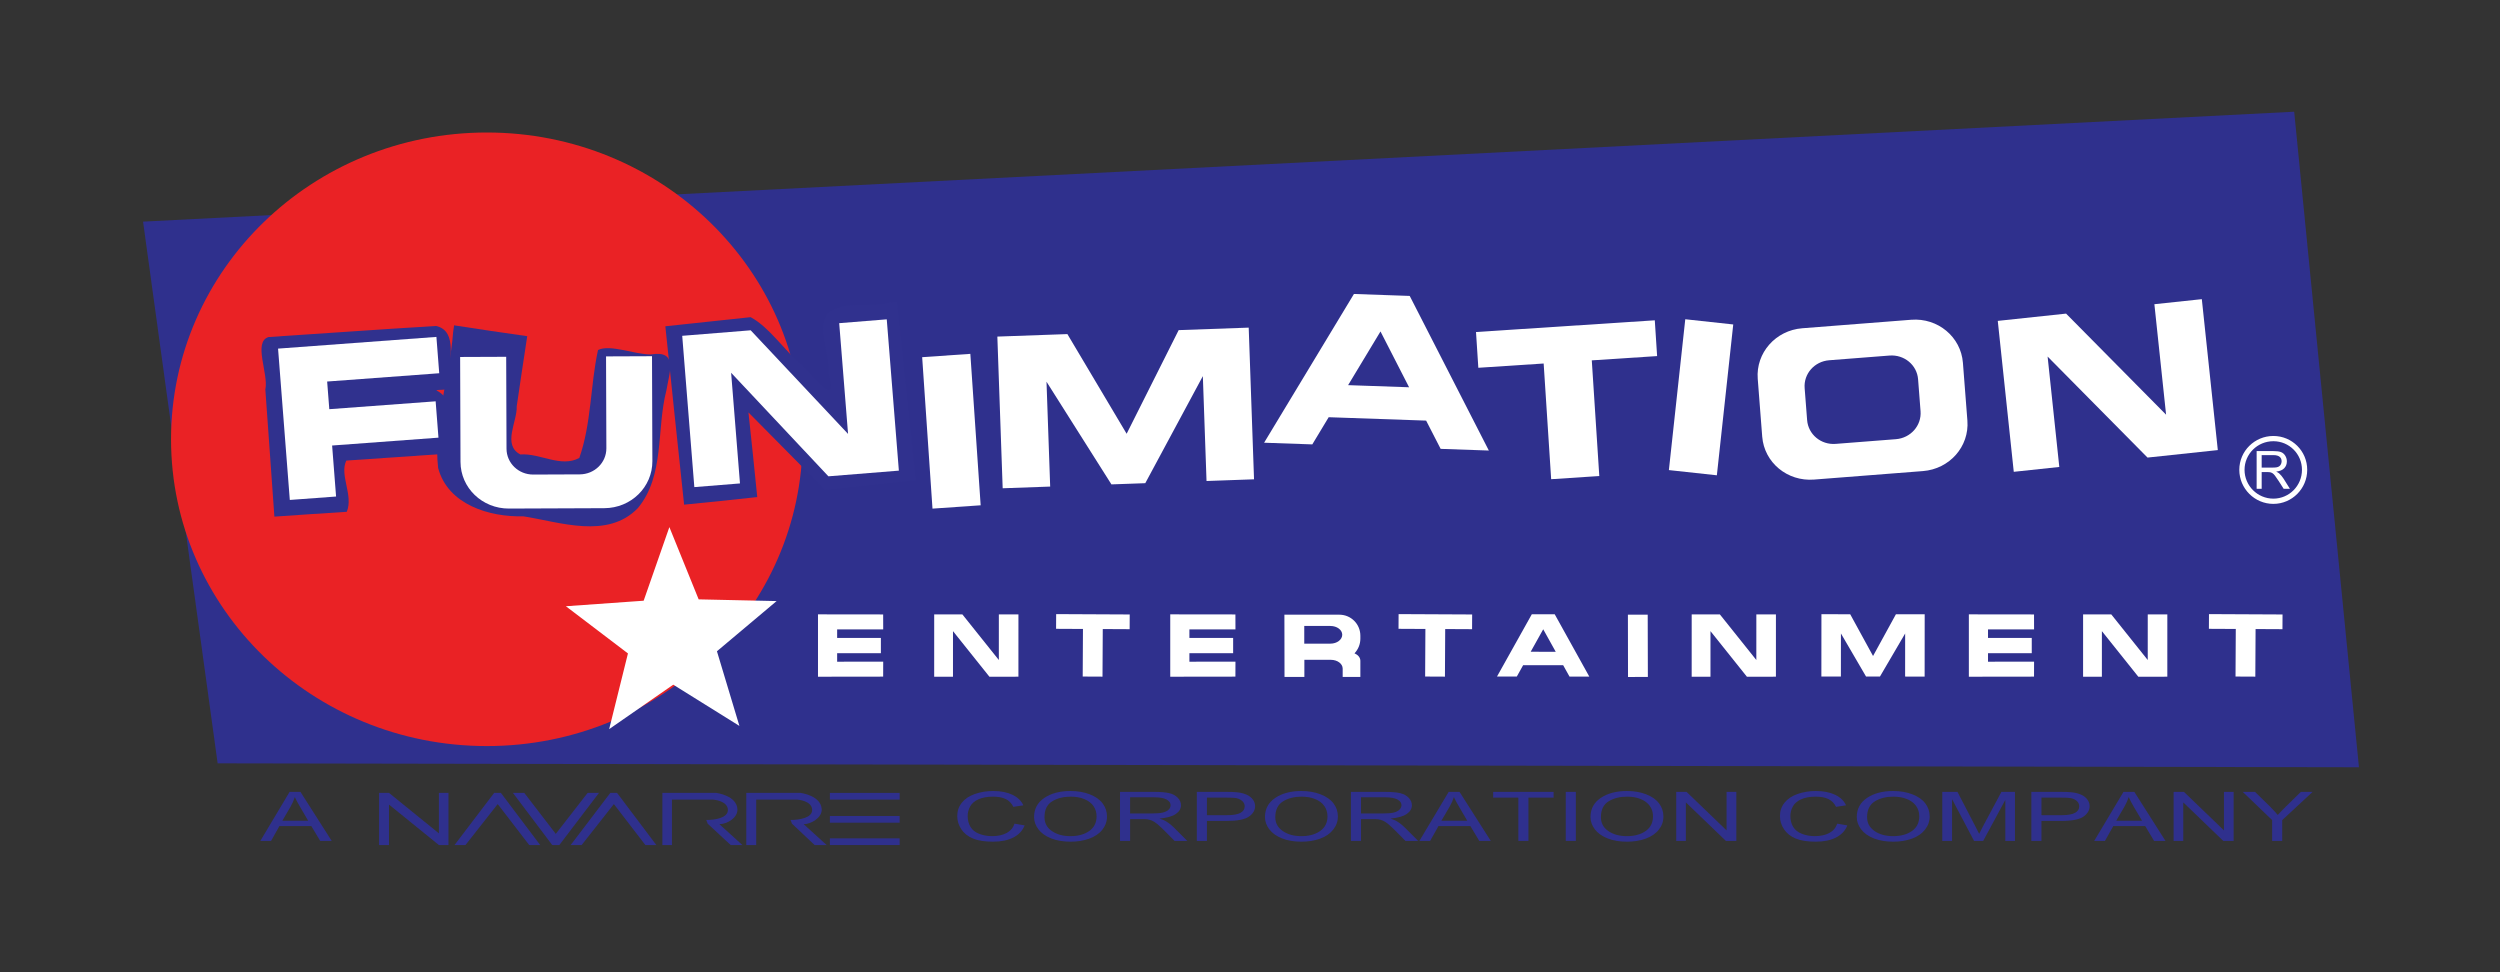 <?xml version="1.0" encoding="UTF-8" standalone="no"?>
<!-- Created with Inkscape (http://www.inkscape.org/) -->

<svg
   xmlns:dc="http://purl.org/dc/elements/1.1/"
   xmlns:cc="http://creativecommons.org/ns#"
   xmlns:rdf="http://www.w3.org/1999/02/22-rdf-syntax-ns#"
   xmlns:svg="http://www.w3.org/2000/svg"
   xmlns="http://www.w3.org/2000/svg"
   xmlns:sodipodi="http://sodipodi.sourceforge.net/DTD/sodipodi-0.dtd"
   xmlns:inkscape="http://www.inkscape.org/namespaces/inkscape"
   width="720"
   height="280"
   id="svg2"
   version="1.1"
   inkscape:version="0.48.2 r9819"
   sodipodi:docname="Funimation logo (2010).svg">
  <rect width="100%" height="100%" fill="#333333" stroke="none"/>
  <defs
     id="defs4">
    <clipPath
       clipPathUnits="userSpaceOnUse"
       id="clipPath3133">
      <rect
         style="fill:#000000;fill-opacity:1;fill-rule:nonzero;stroke:none"
         id="rect3135"
         width="434.609"
         height="36.11"
         x="160.265"
         y="357.015" />
    </clipPath>
  </defs>
  <sodipodi:namedview
     id="base"
     pagecolor="#ffffff"
     bordercolor="#666666"
     borderopacity="1.0"
     inkscape:pageopacity="0.0"
     inkscape:pageshadow="2"
     inkscape:zoom="1.5508207"
     inkscape:cx="360"
     inkscape:cy="140"
     inkscape:document-units="px"
     inkscape:current-layer="layer1"
     showgrid="false"
     fit-margin-top="0"
     fit-margin-left="0"
     fit-margin-right="0"
     fit-margin-bottom="0"
     inkscape:window-width="1366"
     inkscape:window-height="706"
     inkscape:window-x="-8"
     inkscape:window-y="-8"
     inkscape:window-maximized="1" />
  <g
     inkscape:label="Layer 1"
     inkscape:groupmode="layer"
     id="layer1"
     transform="translate(-17.569,-202.813)">
    <path
       style="fill:#2f308d;fill-opacity:1;stroke:none"
       d="M 79.701,76.021 101.181,232.032 717.878,233.163 699.224,44.366 z"
       id="path3299"
       inkscape:connector-curvature="0"
       transform="translate(-20.93,190.621)" />
    <path
       style="fill:#ffffff;fill-opacity:1;fill-rule:nonzero;stroke:none"
       d="m 672.297,328.373 c -5.398,0 -9.808,4.353 -9.808,9.75 0,5.398 4.411,9.808 9.808,9.808 5.398,0 9.75,-4.411 9.75,-9.808 0,-5.398 -4.353,-9.75 -9.75,-9.75 z m 0,1.509 c 4.567,0 8.241,3.674 8.241,8.241 0,4.567 -3.674,8.299 -8.241,8.299 -4.567,0 -8.299,-3.732 -8.299,-8.299 0,-4.567 3.732,-8.241 8.299,-8.241 z"
       id="path3106"
       inkscape:connector-curvature="0" />
    <path
       style="font-size:32px;font-style:normal;font-variant:normal;font-weight:normal;font-stretch:normal;text-align:center;line-height:125%;letter-spacing:0px;word-spacing:0px;text-anchor:middle;fill:#ffffff;fill-opacity:1;stroke:none;font-family:Arial;-inkscape-font-specification:Arial"
       d="m 667.48,332.726 0,10.853 1.451,0 0,-4.817 1.625,0 c 0.371,0 0.649,0.023 0.813,0.058 0.223,0.054 0.481,0.152 0.696,0.29 0.215,0.139 0.424,0.35 0.696,0.696 0.272,0.346 0.624,0.856 1.045,1.509 l 1.451,2.263 1.799,0 -1.857,-2.96 c -0.376,-0.579 -0.798,-1.065 -1.219,-1.451 -0.198,-0.178 -0.489,-0.339 -0.871,-0.522 1.044,-0.144 1.822,-0.457 2.322,-0.987 0.5,-0.53 0.754,-1.201 0.754,-1.973 -10e-6,-0.599 -0.162,-1.13 -0.464,-1.625 -0.302,-0.495 -0.714,-0.849 -1.219,-1.045 -0.505,-0.195 -1.235,-0.29 -2.205,-0.29 l -4.817,0 z m 1.451,1.161 3.424,0 c 0.807,2e-5 1.425,0.191 1.799,0.522 0.374,0.332 0.522,0.762 0.522,1.277 0,0.351 -0.097,0.687 -0.29,0.987 -0.193,0.299 -0.441,0.502 -0.813,0.638 -0.371,0.136 -0.909,0.174 -1.567,0.174 l -3.076,0 0,-3.598 z"
       id="flowRoot3111"
       inkscape:connector-curvature="0" />
    <path
       sodipodi:type="arc"
       style="fill:#ea2225;fill-opacity:1;fill-rule:nonzero;stroke:none"
       id="path3033"
       sodipodi:cx="178.61511"
       sodipodi:cy="142.53537"
       sodipodi:rx="47.07185"
       sodipodi:ry="47.07185"
       d="m 225.687,142.535 c 0,25.997 -21.075,47.072 -47.072,47.072 -25.997,0 -47.072,-21.075 -47.072,-47.072 0,-25.997 21.075,-47.072 47.072,-47.072 25.997,0 47.072,21.075 47.072,47.072 z"
       transform="matrix(1.932,0,0,1.877,-187.311,61.789)" />
    <path
       style="fill:#30318e;fill-opacity:1;fill-rule:nonzero;stroke:none"
       d="m 94.933,299.878 c -4.568,1.339 0.052,10.663 -0.946,15.103 0.85,12.209 1.748,24.415 2.607,36.623 6.949,-0.483 13.898,-0.957 20.85,-1.393 1.963,-4.785 -2.167,-10.562 -0.135,-14.751 10.245,-0.716 20.496,-1.392 30.743,-2.109 -3.195,-5.449 1.987,-14.139 -4.328,-17.847 -2.714,-1.064 8.425,0.874 3.698,-3.832 -0.971,-4.674 2.264,-13.377 -4.203,-14.974 -16.093,0.935 -32.192,2.143 -48.286,3.18 z M 118.146,316.531 c 6.852,-0.25 -2.388,-0.151 -1.776,0.258 0.573,-0.158 1.183,-0.211 1.776,-0.258 z"
       id="path3015"
       inkscape:connector-curvature="0" />
    <path
       style="fill:#30318e;fill-opacity:1;fill-rule:nonzero;stroke:none"
       d="m 148.066,298.511 c -0.956,12.979 -5.801,25.986 -4.312,39.094 2.809,10.538 14.748,14.165 24.531,13.906 10.599,1.667 24.292,6.668 33,-2.375 7.777,-9.397 5.295,-22.688 8.209,-33.895 0.86,-5.233 3.47,-11.672 -4.51,-10.341 -4.796,-0.021 -11.717,-3.011 -15.188,-1.28 -2.241,10.293 -1.894,21.188 -5.385,31.078 -5.291,2.888 -11.316,-1.428 -16.969,-1 -5.306,-2.736 -0.833,-9.6 -1.061,-13.842 0.998,-6.742 1.988,-13.485 3.03,-20.221 -7.026,-1.008 -14.051,-2.02 -21.062,-3.125 -0.094,0.667 -0.188,1.333 -0.281,2 z"
       id="path3021"
       inkscape:connector-curvature="0" />
    <path
       style="fill:#30318e;fill-opacity:1;fill-rule:nonzero;stroke:none"
       d="m 273.938,289.906 c -5.848,1.818 -13.045,-0.868 -18.062,3.188 -3.216,4.846 0.805,11.382 0.252,16.797 3.01,11.12 -3.704,1.726 -7.755,-2.047 -5.003,-4.207 -9.174,-10.758 -14.623,-13.688 -8.189,0.859 -16.378,1.724 -24.562,2.625 1.76,17.129 3.592,34.251 5.406,51.375 7.026,-0.676 14.045,-1.423 21.062,-2.188 -0.774,-8.132 -1.693,-16.249 -2.531,-24.375 7.325,7.474 14.737,14.833 22.062,22.312 8.714,-0.883 17.42,-1.842 26.125,-2.812 -1.76,-17.129 -3.592,-34.251 -5.406,-51.375 l -0.996,0.095 -0.973,0.093 z"
       id="path3027"
       inkscape:connector-curvature="0" />
    <path
       style="fill:#ffffff;fill-opacity:1;fill-rule:nonzero;stroke:none"
       d="m 97.65,303.211 3.383,43.586 13.326,-0.985 -1.14,-14.69 30.627,-2.265 -0.812,-10.465 -30.627,2.265 -0.618,-7.964 30.627,-2.265 1.65,-0.122 -0.812,-10.465 -45.603,3.372 z"
       id="rect3159"
       inkscape:connector-curvature="0"
       inkscape:transform-center-x="527.99242"
       inkscape:transform-center-y="33.007113" />
    <path
       style="fill:#ffffff;fill-opacity:1;fill-rule:nonzero;stroke:none"
       d="m 214.049,299.527 3.487,43.572 13.146,-1.059 -2.55,-31.872 28.017,29.821 20.293,-1.635 -3.487,-43.572 -13.696,1.103 2.552,31.896 -28.044,-29.843 -19.719,1.588 z"
       id="rect3163"
       inkscape:connector-curvature="0"
       inkscape:transform-center-x="403.60457"
       inkscape:transform-center-y="28.630533" />
    <rect
       style="fill:#ffffff;fill-opacity:1;fill-rule:nonzero;stroke:none"
       id="rect3165"
       width="13.901"
       height="43.703"
       x="261.619"
       y="324.382"
       inkscape:transform-center-x="357.31015"
       inkscape:transform-center-y="36.664498"
       transform="matrix(0.998,-0.069,0.068,0.998,0,0)" />
    <path
       style="fill:#ffffff;fill-opacity:1;fill-rule:nonzero;stroke:none"
       d="m 304.805,299.749 1.534,43.685 13.681,-0.488 -1.06,-30.202 18.701,29.573 9.747,-0.347 16.58,-30.831 1.06,30.202 13.681,-0.488 -1.534,-43.685 -20.171,0.719 -14.983,29.848 -17.064,-28.706 -20.171,0.719 z"
       id="rect3167"
       inkscape:connector-curvature="0"
       inkscape:transform-center-x="307.08345"
       inkscape:transform-center-y="29.990603" />
    <path
       style="fill:#ffffff;fill-opacity:1;fill-rule:nonzero;stroke:none"
       d="m 407.503,287.478 -25.873,42.838 13.882,0.483 4.717,-7.828 28.065,0.976 4.178,8.138 13.882,0.483 -22.789,-44.53 -2.18,-0.076 -13.882,-0.483 z m 7.647,10.792 8.238,16.076 -17.565,-0.611 9.327,-15.465 z"
       id="rect3173"
       inkscape:connector-curvature="0"
       inkscape:transform-center-x="234.85872"
       inkscape:transform-center-y="19.711768" />
    <path
       style="fill:#ffffff;fill-opacity:1;fill-rule:nonzero;stroke:none"
       d="m 442.658,298.431 0.669,10.303 18.815,-1.231 2.162,33.316 13.861,-0.907 -2.162,-33.316 18.815,-1.231 -0.669,-10.304 -51.49,3.369 z"
       id="rect3182"
       inkscape:connector-curvature="0"
       inkscape:transform-center-x="180.1128"
       inkscape:transform-center-y="27.630093" />
    <rect
       style="fill:#ffffff;fill-opacity:1;fill-rule:nonzero;stroke:none"
       id="rect3186"
       width="13.901"
       height="43.703"
       x="531.902"
       y="238.744"
       inkscape:transform-center-x="141.33655"
       inkscape:transform-center-y="26.789131"
       transform="matrix(0.994,0.108,-0.108,0.994,0,0)" />
    <path
       style="fill:#ffffff;fill-opacity:1;fill-rule:nonzero;stroke:none"
       d="m 536.626,297.35 c -7.678,0.599 -13.407,7.099 -12.83,14.556 l 1.289,16.655 c 0.577,7.458 7.237,12.968 14.915,12.369 l 31.371,-2.446 c 7.678,-0.599 13.384,-7.073 12.807,-14.53 l -1.289,-16.656 c -0.577,-7.458 -7.213,-12.994 -14.892,-12.395 l -31.371,2.446 z m 7.755,9.215 17.348,-1.352 c 4.245,-0.331 7.93,2.708 8.249,6.831 l 0.712,9.202 c 0.319,4.123 -2.852,7.721 -7.097,8.052 l -17.348,1.352 c -4.245,0.331 -7.907,-2.734 -8.226,-6.857 l -0.712,-9.202 c -0.319,-4.123 2.829,-7.695 7.074,-8.026 z"
       id="rect3189"
       inkscape:connector-curvature="0"
       inkscape:transform-center-x="94.862555"
       inkscape:transform-center-y="27.607456" />
    <path
       style="fill:#ffffff;fill-opacity:1;fill-rule:nonzero;stroke:none"
       d="m 150.089,305.624 0.105,30.22 c 0.026,7.48 6.261,13.466 13.962,13.435 l 27.455,-0.11 c 7.701,-0.031 13.869,-6.067 13.843,-13.547 l -0.105,-30.22 -13.238,0.053 0.092,26.47 c 0.014,4.135 -3.414,7.49 -7.671,7.507 l -13.389,0.054 c -4.258,0.017 -7.684,-3.31 -7.698,-7.445 l -0.092,-26.47 -13.263,0.053 z"
       id="path3194"
       inkscape:connector-curvature="0"
       inkscape:transform-center-x="471.07847"
       inkscape:transform-center-y="37.030122" />
    <path
       id="path3222"
       d="m 592.928,295.228 4.606,43.468 13.114,-1.397 -3.369,-31.796 28.775,29.09 20.245,-2.156 -4.606,-43.468 -13.663,1.455 3.372,31.82 -28.802,-29.112 -19.671,2.095 z"
       style="fill:#ffffff;fill-opacity:1;fill-rule:nonzero;stroke:none"
       inkscape:connector-curvature="0"
       inkscape:transform-center-x="24.236567"
       inkscape:transform-center-y="23.522253" />
    <path
       sodipodi:type="star"
       style="fill:#ffffff;fill-opacity:1;fill-rule:nonzero;stroke:none"
       id="path3035"
       sodipodi:sides="5"
       sodipodi:cx="40.623653"
       sodipodi:cy="90.304962"
       sodipodi:r1="39.79641"
       sodipodi:r2="16.805584"
       sodipodi:arg1="0.78539816"
       sodipodi:arg2="1.4137167"
       inkscape:flatsided="false"
       inkscape:rounded="0"
       inkscape:randomized="0"
       d="M 68.764,118.445 43.253,106.904 22.556,125.764 25.65,97.935 1.317,84.079 28.74,78.422 34.398,50.999 48.253,75.331 76.083,72.238 57.222,92.934 z"
       transform="matrix(0.795,0.106,-0.106,0.795,188.407,310.427)"
       inkscape:transform-center-x="18.983108"
       inkscape:transform-center-y="-28.089777" />
    <path
       style="fill:#ffffff;fill-opacity:1;fill-rule:nonzero;stroke:none"
       d="m 253.15,379.747 0,17.961 18.77,-0.026 0.013,-4.311 -13.266,0.013 0,-2.45 12.598,0 0,-4.401 -12.598,0 1.1e-4,-2.451 13.266,0 -0.013,-4.311 z"
       id="path3037"
       inkscape:connector-curvature="0"
       sodipodi:nodetypes="ccccccccccccc" />
    <path
       inkscape:transform-center-y="-8.9740959"
       inkscape:transform-center-x="-12.161579"
       inkscape:connector-curvature="0"
       id="path3039"
       d="m 286.618,379.765 -0.004,17.945 5.414,-0.002 0.003,-13.127 10.486,13.123 8.358,-0.002 0.004,-17.945 -5.641,0.002 -0.003,13.137 -10.497,-13.133 -8.122,0.002 z"
       style="fill:#ffffff;fill-opacity:1;fill-rule:nonzero;stroke:none" />
    <path
       inkscape:transform-center-y="-8.9724197"
       inkscape:transform-center-x="-14.725334"
       inkscape:connector-curvature="0"
       id="path3041"
       d="m 542.142,379.709 -0.017,17.945 5.62,0.002 0.011,-12.407 7.235,12.41 4.004,0.002 7.258,-12.404 -0.011,12.407 5.62,0.002 0.017,-17.945 -8.286,-0.003 -6.589,12.024 -6.577,-12.029 -8.286,-0.003 z"
       style="fill:#ffffff;fill-opacity:1;fill-rule:nonzero;stroke:none" />
    <path
       inkscape:connector-curvature="0"
       id="path3043"
       d="m 458.73,379.721 -10.025,17.934 5.703,0.006 1.827,-3.277 11.529,0.013 1.827,3.281 5.703,0.006 -9.965,-17.957 -0.896,-10e-4 -5.703,-0.006 z m 3.287,4.323 3.602,6.482 -7.216,-0.008 3.613,-6.474 z"
       style="fill:#ffffff;fill-opacity:1;fill-rule:nonzero;stroke:none"
       inkscape:transform-center-x="-13.295226"
       inkscape:transform-center-y="-8.9177444" />
    <path
       style="fill:#ffffff;fill-opacity:1;fill-rule:nonzero;stroke:none"
       d="m 321.743,379.674 -0.023,4.239 7.741,0.038 -0.074,13.706 5.703,0.028 0.074,-13.706 7.741,0.038 0.023,-4.239 -21.184,-0.103 z"
       id="path3054"
       inkscape:connector-curvature="0"
       inkscape:transform-center-x="-3.0217761"
       inkscape:transform-center-y="-8.9716273" />
    <path
       sodipodi:nodetypes="ccccccccccccc"
       inkscape:connector-curvature="0"
       id="path3056"
       d="m 354.599,379.747 0,17.961 18.77,-0.026 0.013,-4.311 -13.266,0.013 0,-2.45 12.598,0 0,-4.401 -12.598,0 10e-5,-2.451 13.266,0 -0.013,-4.311 z"
       style="fill:#ffffff;fill-opacity:1;fill-rule:nonzero;stroke:none" />
    <path
       inkscape:transform-center-y="-8.9716273"
       inkscape:transform-center-x="-3.0216231"
       inkscape:connector-curvature="0"
       id="path3058"
       d="m 420.365,379.674 -0.023,4.239 7.741,0.038 -0.074,13.706 5.703,0.028 0.074,-13.706 7.741,0.038 0.023,-4.239 -21.184,-0.103 z"
       style="fill:#ffffff;fill-opacity:1;fill-rule:nonzero;stroke:none" />
    <path
       style="fill:#ffffff;fill-opacity:1;fill-rule:nonzero;stroke:none"
       d="m 486.405,379.845 0.031,17.939 5.717,-0.015 -0.044,-17.938 -5.704,0.014 z"
       id="rect3060"
       inkscape:connector-curvature="0"
       inkscape:transform-center-x="2.724694"
       inkscape:transform-center-y="-8.9777078" />
    <path
       style="fill:#ffffff;fill-opacity:1;fill-rule:nonzero;stroke:none"
       d="m 504.776,379.765 -0.004,17.945 5.414,-0.002 0.003,-13.127 10.486,13.123 8.358,-0.002 0.004,-17.945 -5.641,0.002 -0.003,13.137 -10.497,-13.133 -8.122,0.002 z"
       id="path3063"
       inkscape:connector-curvature="0"
       inkscape:transform-center-x="-12.161575"
       inkscape:transform-center-y="-8.9740959" />
    <path
       sodipodi:nodetypes="ccccccccccccc"
       inkscape:connector-curvature="0"
       id="path3065"
       d="m 584.599,379.747 0,17.961 18.77,-0.026 0.013,-4.311 -13.266,0.013 0,-2.45 12.598,0 0,-4.401 -12.598,0 10e-5,-2.451 13.266,0 -0.013,-4.311 z"
       style="fill:#ffffff;fill-opacity:1;fill-rule:nonzero;stroke:none" />
    <path
       style="fill:#ffffff;fill-opacity:1;fill-rule:nonzero;stroke:none"
       d="m 617.501,379.765 -0.004,17.945 5.414,-0.002 0.003,-13.127 10.486,13.123 8.358,-0.002 0.004,-17.945 -5.641,0.002 -0.003,13.137 -10.497,-13.133 -8.122,0.002 z"
       id="path3067"
       inkscape:connector-curvature="0"
       inkscape:transform-center-x="-12.161577"
       inkscape:transform-center-y="-8.9740959" />
    <path
       inkscape:transform-center-y="-8.9716273"
       inkscape:transform-center-x="-3.0216532"
       inkscape:connector-curvature="0"
       id="path3069"
       d="m 653.756,379.674 -0.023,4.239 7.741,0.038 -0.074,13.706 5.703,0.028 0.074,-13.706 7.741,0.038 0.023,-4.239 -21.184,-0.103 z"
       style="fill:#ffffff;fill-opacity:1;fill-rule:nonzero;stroke:none" />
    <path
       style="fill:#ffffff;fill-opacity:1;fill-rule:nonzero;stroke:none"
       d="m 408.406,189.219 0.031,17.938 5.719,0 0,-4.938 7.625,0 c 1.879,0 3.406,1.122 3.406,2.531 l 0,2.406 5.094,0 0,-4.656 c 0,-0.935 -0.687,-1.718 -1.688,-2.156 1.042,-1.095 1.688,-2.582 1.688,-4.219 l 0,-0.844 c 0,-3.366 -2.696,-6.062 -6.062,-6.062 z m 5.719,3.25 7.531,0 c 1.879,0 3.406,1.122 3.406,2.531 0,1.409 -1.527,2.562 -3.406,2.562 l -7.531,0 z"
       transform="translate(-20.93,190.621)"
       id="path3071"
       inkscape:connector-curvature="0"
       sodipodi:nodetypes="ccccssccscsssccssscc" />
    <path
       style="fill:#2f308d;fill-opacity:1;fill-rule:evenodd;stroke:none"
       id="path16"
       inkscape:connector-curvature="0"
       d="m 256.571,433.096 20.092,0 0,-1.931 -20.092,0 0,1.931 z" />
    <path
       style="fill:#2f308d;fill-opacity:1;fill-rule:evenodd;stroke:none"
       id="path18"
       inkscape:connector-curvature="0"
       d="m 224.751,440.178 6.629,6.009 -3.366,0 -6.629,-6.152 -0.408,-1.073 c 2.55,0 6.221,-0.572 6.221,-2.861 0,-2.718 -4.283,-3.005 -4.283,-3.005 l -11.831,0 0,13.091 -2.753,0 0,-15.022 15.501,0 c 0,0 5.916,0.715 6.119,4.721 0.103,2.504 -3.06,4.292 -5.201,4.292" />
    <path
       style="fill:#2f308d;fill-opacity:1;fill-rule:evenodd;stroke:none"
       id="path20"
       inkscape:connector-curvature="0"
       d="m 249.024,440.178 6.63,6.009 -3.468,0 -6.527,-6.152 -0.408,-1.073 c 2.448,0 6.221,-0.572 6.221,-2.861 0,-2.718 -4.283,-3.005 -4.283,-3.005 l -11.83,0 0,13.091 -2.856,0 0,-15.022 15.605,0 c 0,0 5.915,0.715 6.119,4.721 0.102,2.504 -3.162,4.292 -5.202,4.292" />
    <path
       style="fill:#2f308d;fill-opacity:1;fill-rule:evenodd;stroke:none"
       id="path22"
       inkscape:connector-curvature="0"
       d="m 143.977,446.187 2.754,0 0,-15.022 -2.754,0 0,11.66 -14.38,-11.66 -2.855,0 0,15.022 2.855,0 0,-11.66 14.38,11.66" />
    <path
       style="fill:#2f308d;fill-opacity:1;fill-rule:evenodd;stroke:none"
       id="path24"
       inkscape:connector-curvature="0"
       d="m 256.571,439.749 20.092,0 0,-1.931 -20.092,0 0,1.931 z" />
    <path
       style="fill:#2f308d;fill-opacity:1;fill-rule:evenodd;stroke:none"
       id="path26"
       inkscape:connector-curvature="0"
       d="m 256.571,446.187 20.092,0 0,-1.931 -20.092,0 0,1.931 z" />
    <path
       style="fill:#2f308d;fill-opacity:1;fill-rule:evenodd;stroke:none"
       id="path28"
       inkscape:connector-curvature="0"
       d="m 181.917,446.187 11.423,-15.022 1.938,0 11.321,15.022 -3.162,0 -9.077,-11.803 -9.281,11.803 -3.161,0" />
    <path
       style="fill:#2f308d;fill-opacity:1;fill-rule:evenodd;stroke:none"
       id="path30"
       inkscape:connector-curvature="0"
       d="m 148.465,446.187 11.422,-15.022 1.938,0 11.321,15.022 -3.162,0 -9.077,-11.803 -9.281,11.803 -3.162,0" />
    <path
       style="fill:#2f308d;fill-opacity:1;fill-rule:evenodd;stroke:none"
       id="path32"
       inkscape:connector-curvature="0"
       d="m 190.075,431.165 -11.422,15.022 -2.04,0 -11.321,-15.022 3.264,0 9.077,11.803 9.179,-11.803 3.264,0" />
    <path
       style="font-size:32px;font-style:normal;font-variant:normal;font-weight:normal;font-stretch:normal;text-align:start;line-height:125%;letter-spacing:0px;word-spacing:0px;text-anchor:start;fill:#2f308d;fill-opacity:1;stroke:none;font-family:Arial;-inkscape-font-specification:Arial"
       d="m 303.633,430.621 c -1.937,10e-6 -3.731,0.307 -5.344,0.875 -1.613,0.568 -2.845,1.406 -3.719,2.5 -0.874,1.094 -1.312,2.374 -1.312,3.844 0,1.348 0.382,2.607 1.156,3.781 0.774,1.174 1.892,2.068 3.375,2.688 1.483,0.619 3.415,0.906 5.781,0.906 2.286,0 4.23,-0.382 5.812,-1.188 1.583,-0.805 2.672,-1.966 3.281,-3.5 l -2.906,-0.5 c -0.399,1.187 -1.153,2.084 -2.281,2.688 -1.128,0.603 -2.529,0.906 -4.156,0.906 -1.338,0 -2.571,-0.213 -3.719,-0.656 -1.148,-0.443 -1.987,-1.105 -2.531,-2 -0.544,-0.895 -0.812,-1.956 -0.812,-3.156 0,-0.931 0.228,-1.811 0.688,-2.688 0.459,-0.876 1.242,-1.574 2.375,-2.094 1.133,-0.52 2.563,-0.781 4.25,-0.781 1.468,10e-6 2.688,0.219 3.656,0.688 0.968,0.469 1.678,1.223 2.188,2.25 l 2.875,-0.438 c -0.589,-1.303 -1.627,-2.312 -3.125,-3.031 -1.498,-0.719 -3.335,-1.094 -5.531,-1.094 z"
       id="path3282"
       inkscape:connector-curvature="0" />
    <path
       style="font-size:32px;font-style:normal;font-variant:normal;font-weight:normal;font-stretch:normal;text-align:start;line-height:125%;letter-spacing:0px;word-spacing:0px;text-anchor:start;fill:#2f308d;fill-opacity:1;stroke:none;font-family:Arial;-inkscape-font-specification:Arial"
       d="m 540.539,430.621 c -1.937,10e-6 -3.7,0.307 -5.312,0.875 -1.613,0.568 -2.845,1.406 -3.719,2.5 -0.874,1.094 -1.312,2.374 -1.312,3.844 0,1.348 0.382,2.607 1.156,3.781 0.774,1.174 1.892,2.068 3.375,2.688 1.483,0.619 3.415,0.906 5.781,0.906 2.286,0 4.23,-0.382 5.812,-1.188 1.583,-0.805 2.672,-1.966 3.281,-3.5 l -2.906,-0.5 c -0.399,1.187 -1.153,2.084 -2.281,2.688 -1.128,0.603 -2.529,0.906 -4.156,0.906 -1.338,0 -2.571,-0.213 -3.719,-0.656 -1.148,-0.443 -1.987,-1.105 -2.531,-2 -0.544,-0.895 -0.812,-1.956 -0.812,-3.156 0,-0.931 0.228,-1.811 0.688,-2.688 0.459,-0.876 1.242,-1.574 2.375,-2.094 1.133,-0.52 2.531,-0.781 4.219,-0.781 1.468,10e-6 2.688,0.219 3.656,0.688 0.968,0.469 1.71,1.223 2.219,2.25 l 2.875,-0.438 c -0.589,-1.303 -1.627,-2.312 -3.125,-3.031 -1.498,-0.719 -3.366,-1.094 -5.562,-1.094 z"
       id="path3274"
       inkscape:connector-curvature="0" />
    <path
       style="font-size:32px;font-style:normal;font-variant:normal;font-weight:normal;font-stretch:normal;text-align:start;line-height:125%;letter-spacing:0px;word-spacing:0px;text-anchor:start;fill:#2f308d;fill-opacity:1;stroke:none;font-family:Arial;-inkscape-font-specification:Arial"
       d="m 447.601,430.871 0,1.656 7.25,0 0,12.469 2.906,0 0,-12.469 7.25,0 0,-1.656 -17.406,0 z"
       id="path3260"
       inkscape:connector-curvature="0" />
    <path
       style="font-size:32px;font-style:normal;font-variant:normal;font-weight:normal;font-stretch:normal;text-align:start;line-height:125%;letter-spacing:0px;word-spacing:0px;text-anchor:start;fill:#2f308d;fill-opacity:1;stroke:none;font-family:Arial;-inkscape-font-specification:Arial"
       d="m 468.508,430.871 0,14.125 2.906,0 0,-14.125 -2.906,0 z"
       id="path3258"
       inkscape:connector-curvature="0" />
    <path
       style="font-size:32px;font-style:normal;font-variant:normal;font-weight:normal;font-stretch:normal;text-align:start;line-height:125%;letter-spacing:0px;word-spacing:0px;text-anchor:start;fill:#2f308d;fill-opacity:1;stroke:none;font-family:Arial;-inkscape-font-specification:Arial"
       d="m 500.32,430.871 0,14.125 2.781,0 0,-11.094 11.531,11.094 3,0 0,-14.125 -2.812,0 0,11.094 -11.531,-11.094 -2.969,0 z"
       id="path3256"
       inkscape:connector-curvature="0" />
    <path
       style="font-size:32px;font-style:normal;font-variant:normal;font-weight:normal;font-stretch:normal;text-align:start;line-height:125%;letter-spacing:0px;word-spacing:0px;text-anchor:start;fill:#2f308d;fill-opacity:1;stroke:none;font-family:Arial;-inkscape-font-specification:Arial"
       d="m 576.945,430.871 0,14.125 2.812,0 0,-12.031 6.344,12.031 2.625,0 6.375,-11.812 0,11.812 2.781,0 0,-14.125 -3.906,0 -5.25,9.812 c -0.529,0.995 -0.907,1.768 -1.156,2.281 -0.22,-0.462 -0.583,-1.163 -1.062,-2.094 l -5.188,-10 -4.375,0 z"
       id="path3254"
       inkscape:connector-curvature="0" />
    <path
       style="font-size:32px;font-style:normal;font-variant:normal;font-weight:normal;font-stretch:normal;text-align:start;line-height:125%;letter-spacing:0px;word-spacing:0px;text-anchor:start;fill:#2f308d;fill-opacity:1;stroke:none;font-family:Arial;-inkscape-font-specification:Arial"
       d="m 643.57,430.871 0,14.125 2.781,0 0,-11.094 11.531,11.094 2.969,0 0,-14.125 -2.781,0 0,11.094 -11.531,-11.094 -2.969,0 z"
       id="path3248"
       inkscape:connector-curvature="0" />
    <path
       style="font-size:32px;font-style:normal;font-variant:normal;font-weight:normal;font-stretch:normal;text-align:start;line-height:125%;letter-spacing:0px;word-spacing:0px;text-anchor:start;fill:#2f308d;fill-opacity:1;stroke:none;font-family:Arial;-inkscape-font-specification:Arial"
       d="m 663.476,430.871 8.469,8.125 0,6 2.906,0 0,-6 8.75,-8.125 -3.375,0 -4.25,4.156 c -0.939,0.924 -1.747,1.762 -2.406,2.5 -0.689,-0.796 -1.42,-1.61 -2.219,-2.406 l -4.344,-4.25 -3.531,0 z"
       id="path3246"
       inkscape:connector-curvature="0" />
    <path
       id="path3244"
       style="font-size:32px;font-style:normal;font-variant:normal;font-weight:normal;font-stretch:normal;text-align:start;line-height:125%;letter-spacing:0px;word-spacing:0px;text-anchor:start;fill:#2f308d;fill-opacity:1;stroke:none;font-family:Arial;-inkscape-font-specification:Arial"
       d="m 325.914,432.246 c 1.448,10e-6 2.743,0.216 3.906,0.688 1.163,0.472 2.052,1.143 2.656,2 0.604,0.857 0.906,1.851 0.906,3 -2e-5,1.816 -0.712,3.23 -2.125,4.219 -1.413,0.988 -3.22,1.469 -5.406,1.469 -2.147,0 -3.921,-0.49 -5.344,-1.469 -1.423,-0.979 -2.125,-2.299 -2.125,-4 0,-2.124 0.736,-3.654 2.219,-4.562 1.483,-0.908 3.256,-1.344 5.312,-1.344 z m -0.031,-1.625 c -3.095,10e-6 -5.606,0.675 -7.562,2 -1.957,1.325 -2.938,3.157 -2.938,5.5 0,1.239 0.411,2.421 1.25,3.531 0.839,1.11 2.06,1.983 3.688,2.625 1.627,0.642 3.496,0.938 5.562,0.938 1.907,0 3.665,-0.263 5.312,-0.844 1.647,-0.581 2.945,-1.464 3.844,-2.594 0.899,-1.13 1.344,-2.381 1.344,-3.812 -2e-5,-1.412 -0.428,-2.699 -1.281,-3.812 -0.854,-1.113 -2.091,-1.971 -3.719,-2.594 -1.627,-0.623 -3.473,-0.937 -5.5,-0.938 z"
       inkscape:connector-curvature="0" />
    <path
       id="path3242"
       style="font-size:32px;font-style:normal;font-variant:normal;font-weight:normal;font-stretch:normal;text-align:start;line-height:125%;letter-spacing:0px;word-spacing:0px;text-anchor:start;fill:#2f308d;fill-opacity:1;stroke:none;font-family:Arial;-inkscape-font-specification:Arial"
       d="m 392.414,432.246 c 1.448,10e-6 2.743,0.216 3.906,0.688 1.163,0.472 2.052,1.143 2.656,2 0.604,0.857 0.906,1.851 0.906,3 -2e-5,1.816 -0.712,3.23 -2.125,4.219 -1.413,0.988 -3.22,1.469 -5.406,1.469 -2.147,0 -3.921,-0.49 -5.344,-1.469 -1.423,-0.979 -2.156,-2.299 -2.156,-4 0,-2.124 0.767,-3.654 2.25,-4.562 1.483,-0.908 3.256,-1.344 5.312,-1.344 z m -0.031,-1.625 c -3.095,10e-6 -5.606,0.675 -7.562,2 -1.957,1.325 -2.938,3.157 -2.938,5.5 0,1.239 0.411,2.421 1.25,3.531 0.839,1.11 2.06,1.983 3.688,2.625 1.627,0.642 3.496,0.938 5.562,0.938 1.907,0 3.665,-0.263 5.312,-0.844 1.647,-0.581 2.914,-1.464 3.812,-2.594 0.899,-1.13 1.375,-2.381 1.375,-3.812 -2e-5,-1.412 -0.428,-2.699 -1.281,-3.812 -0.854,-1.113 -2.123,-1.971 -3.75,-2.594 -1.627,-0.623 -3.442,-0.937 -5.469,-0.938 z"
       inkscape:connector-curvature="0" />
    <path
       id="path3240"
       style="font-size:32px;font-style:normal;font-variant:normal;font-weight:normal;font-stretch:normal;text-align:start;line-height:125%;letter-spacing:0px;word-spacing:0px;text-anchor:start;fill:#2f308d;fill-opacity:1;stroke:none;font-family:Arial;-inkscape-font-specification:Arial"
       d="m 486.164,432.246 c 1.448,10e-6 2.743,0.216 3.906,0.688 1.163,0.472 2.052,1.143 2.656,2 0.604,0.857 0.906,1.851 0.906,3 -2e-5,1.816 -0.712,3.23 -2.125,4.219 -1.413,0.988 -3.22,1.469 -5.406,1.469 -2.147,0 -3.921,-0.49 -5.344,-1.469 -1.423,-0.979 -2.125,-2.299 -2.125,-4 0,-2.124 0.736,-3.654 2.219,-4.562 1.483,-0.908 3.256,-1.344 5.312,-1.344 z m -0.031,-1.625 c -3.095,10e-6 -5.606,0.675 -7.562,2 -1.957,1.325 -2.938,3.157 -2.938,5.5 0,1.239 0.411,2.421 1.25,3.531 0.839,1.11 2.06,1.983 3.688,2.625 1.627,0.642 3.496,0.938 5.562,0.938 1.907,0 3.665,-0.263 5.312,-0.844 1.647,-0.581 2.945,-1.464 3.844,-2.594 0.899,-1.13 1.344,-2.381 1.344,-3.812 -2e-5,-1.412 -0.428,-2.699 -1.281,-3.812 -0.854,-1.113 -2.091,-1.971 -3.719,-2.594 -1.627,-0.623 -3.473,-0.937 -5.5,-0.938 z"
       inkscape:connector-curvature="0" />
    <path
       id="path3238"
       style="font-size:32px;font-style:normal;font-variant:normal;font-weight:normal;font-stretch:normal;text-align:start;line-height:125%;letter-spacing:0px;word-spacing:0px;text-anchor:start;fill:#2f308d;fill-opacity:1;stroke:none;font-family:Arial;-inkscape-font-specification:Arial"
       d="m 562.851,432.246 c 1.448,10e-6 2.743,0.216 3.906,0.688 1.163,0.472 2.052,1.143 2.656,2 0.604,0.857 0.906,1.851 0.906,3 -2e-5,1.816 -0.712,3.23 -2.125,4.219 -1.413,0.988 -3.22,1.469 -5.406,1.469 -2.147,0 -3.921,-0.49 -5.344,-1.469 -1.423,-0.979 -2.156,-2.299 -2.156,-4 0,-2.124 0.767,-3.654 2.25,-4.562 1.483,-0.908 3.256,-1.344 5.312,-1.344 z m -0.031,-1.625 c -3.095,10e-6 -5.606,0.675 -7.562,2 -1.957,1.325 -2.938,3.157 -2.938,5.5 0,1.239 0.411,2.421 1.25,3.531 0.839,1.11 2.06,1.983 3.688,2.625 1.627,0.642 3.496,0.938 5.562,0.938 1.907,0 3.665,-0.263 5.312,-0.844 1.647,-0.581 2.914,-1.464 3.812,-2.594 0.899,-1.13 1.375,-2.381 1.375,-3.812 -2e-5,-1.412 -0.428,-2.699 -1.281,-3.812 -0.854,-1.113 -2.123,-1.971 -3.75,-2.594 -1.627,-0.623 -3.442,-0.937 -5.469,-0.938 z"
       inkscape:connector-curvature="0" />
    <path
       id="path3236"
       style="font-size:32px;font-style:normal;font-variant:normal;font-weight:normal;font-stretch:normal;text-align:start;line-height:125%;letter-spacing:0px;word-spacing:0px;text-anchor:start;fill:#2f308d;fill-opacity:1;stroke:none;font-family:Arial;-inkscape-font-specification:Arial"
       d="m 102.477,432.371 c 0.339,0.764 0.864,1.719 1.562,2.906 l 2.281,3.906 -7.437,0 2.406,-4.125 c 0.509,-0.892 0.908,-1.783 1.188,-2.688 z m -1.5,-1.5 -8.437,14.125 3.094,0 2.406,-4.281 9.187,0 2.562,4.281 3.312,0 -9,-14.125 -3.125,0 z"
       inkscape:connector-curvature="0" />
    <path
       id="path3234"
       style="font-size:32px;font-style:normal;font-variant:normal;font-weight:normal;font-stretch:normal;text-align:start;line-height:125%;letter-spacing:0px;word-spacing:0px;text-anchor:start;fill:#2f308d;fill-opacity:1;stroke:none;font-family:Arial;-inkscape-font-specification:Arial"
       d="m 436.289,432.371 c 0.339,0.764 0.864,1.719 1.562,2.906 l 2.281,3.906 -7.438,0 2.406,-4.125 c 0.509,-0.892 0.908,-1.783 1.188,-2.688 z m -1.5,-1.5 -8.438,14.125 3.094,0 2.406,-4.281 9.188,0 2.562,4.281 3.312,0 -9,-14.125 -3.125,0 z"
       inkscape:connector-curvature="0" />
    <path
       id="path3232"
       style="font-size:32px;font-style:normal;font-variant:normal;font-weight:normal;font-stretch:normal;text-align:start;line-height:125%;letter-spacing:0px;word-spacing:0px;text-anchor:start;fill:#2f308d;fill-opacity:1;stroke:none;font-family:Arial;-inkscape-font-specification:Arial"
       d="m 630.633,432.371 c 0.339,0.764 0.832,1.719 1.531,2.906 l 2.312,3.906 -7.438,0 2.406,-4.125 c 0.509,-0.892 0.908,-1.783 1.188,-2.688 z m -1.5,-1.5 -8.438,14.125 3.094,0 2.406,-4.281 9.188,0 2.562,4.281 3.281,0 -8.969,-14.125 -3.125,0 z"
       inkscape:connector-curvature="0" />
    <path
       id="path3230"
       style="font-size:32px;font-style:normal;font-variant:normal;font-weight:normal;font-stretch:normal;text-align:start;line-height:125%;letter-spacing:0px;word-spacing:0px;text-anchor:start;fill:#2f308d;fill-opacity:1;stroke:none;font-family:Arial;-inkscape-font-specification:Arial"
       d="m 343.039,432.433 6.969,0 c 1.627,10e-6 2.809,0.226 3.562,0.656 0.754,0.43 1.125,0.958 1.125,1.625 -2e-5,0.456 -0.173,0.893 -0.562,1.281 -0.389,0.388 -0.97,0.667 -1.719,0.844 -0.749,0.176 -1.797,0.25 -3.125,0.25 l -6.25,0 0,-4.656 z m -2.906,-1.562 0,14.125 2.906,0 0,-6.281 3.375,0 c 0.749,10e-6 1.296,0.018 1.625,0.062 0.449,0.071 0.878,0.195 1.312,0.375 0.434,0.18 0.951,0.519 1.5,0.969 0.549,0.449 1.245,1.09 2.094,1.938 l 2.906,2.938 3.656,0 -3.844,-3.844 c -0.759,-0.751 -1.558,-1.374 -2.406,-1.875 -0.399,-0.231 -0.981,-0.481 -1.75,-0.719 2.107,-0.186 3.679,-0.626 4.688,-1.312 1.008,-0.687 1.5,-1.53 1.5,-2.531 -2e-5,-0.777 -0.297,-1.483 -0.906,-2.125 -0.609,-0.642 -1.419,-1.09 -2.438,-1.344 -1.018,-0.253 -2.512,-0.375 -4.469,-0.375 l -9.75,0 z"
       inkscape:connector-curvature="0" />
    <path
       id="path3228"
       style="font-size:32px;font-style:normal;font-variant:normal;font-weight:normal;font-stretch:normal;text-align:start;line-height:125%;letter-spacing:0px;word-spacing:0px;text-anchor:start;fill:#2f308d;fill-opacity:1;stroke:none;font-family:Arial;-inkscape-font-specification:Arial"
       d="m 409.539,432.433 6.969,0 c 1.627,10e-6 2.809,0.226 3.562,0.656 0.754,0.43 1.125,0.958 1.125,1.625 -2e-5,0.456 -0.204,0.893 -0.594,1.281 -0.389,0.388 -0.939,0.667 -1.688,0.844 -0.749,0.176 -1.797,0.25 -3.125,0.25 l -6.25,0 0,-4.656 z m -2.906,-1.562 0,14.125 2.906,0 0,-6.281 3.375,0 c 0.749,10e-6 1.296,0.018 1.625,0.062 0.449,0.071 0.878,0.195 1.312,0.375 0.434,0.18 0.951,0.519 1.5,0.969 0.549,0.449 1.245,1.09 2.094,1.938 l 2.906,2.938 3.656,0 -3.844,-3.844 c -0.759,-0.751 -1.558,-1.374 -2.406,-1.875 -0.399,-0.231 -0.981,-0.481 -1.75,-0.719 2.107,-0.186 3.679,-0.626 4.688,-1.312 1.008,-0.687 1.5,-1.53 1.5,-2.531 -2e-5,-0.777 -0.297,-1.483 -0.906,-2.125 -0.609,-0.642 -1.419,-1.09 -2.438,-1.344 -1.018,-0.253 -2.512,-0.375 -4.469,-0.375 l -9.75,0 z"
       inkscape:connector-curvature="0" />
    <path
       id="path3226"
       style="font-size:32px;font-style:normal;font-variant:normal;font-weight:normal;font-stretch:normal;text-align:start;line-height:125%;letter-spacing:0px;word-spacing:0px;text-anchor:start;fill:#2f308d;fill-opacity:1;stroke:none;font-family:Arial;-inkscape-font-specification:Arial"
       d="m 365.164,432.527 5.625,0 c 1.318,10e-6 2.229,0.042 2.719,0.125 0.759,0.135 1.348,0.423 1.812,0.844 0.464,0.42 0.719,0.941 0.719,1.531 -2e-5,0.815 -0.399,1.426 -1.188,1.875 -0.789,0.449 -2.123,0.688 -4,0.688 l -5.688,0 0,-5.062 z m -2.906,-1.656 0,14.125 2.906,0 0,-5.75 5.625,0 c 3.105,10e-6 5.281,-0.419 6.469,-1.25 1.188,-0.831 1.781,-1.831 1.781,-3.031 -2e-5,-0.7 -0.243,-1.353 -0.688,-1.938 -0.444,-0.584 -1.021,-1.02 -1.75,-1.344 -0.729,-0.324 -1.64,-0.572 -2.719,-0.688 -0.769,-0.09 -1.886,-0.125 -3.344,-0.125 l -8.281,0 z"
       inkscape:connector-curvature="0" />
    <path
       id="flowRoot3215"
       style="font-size:32px;font-style:normal;font-variant:normal;font-weight:normal;font-stretch:normal;text-align:start;line-height:125%;letter-spacing:0px;word-spacing:0px;text-anchor:start;fill:#2f308d;fill-opacity:1;stroke:none;font-family:Arial;-inkscape-font-specification:Arial"
       d="m 605.508,432.527 5.625,0 c 1.318,10e-6 2.229,0.042 2.719,0.125 0.759,0.135 1.379,0.423 1.844,0.844 0.464,0.42 0.687,0.941 0.688,1.531 -2e-5,0.815 -0.399,1.426 -1.188,1.875 -0.789,0.449 -2.123,0.688 -4,0.688 l -5.688,0 0,-5.062 z m -2.906,-1.656 0,14.125 2.906,0 0,-5.75 5.656,0 c 3.105,10e-6 5.249,-0.419 6.438,-1.25 1.188,-0.831 1.781,-1.831 1.781,-3.031 -2e-5,-0.7 -0.243,-1.353 -0.688,-1.938 -0.444,-0.584 -1.021,-1.02 -1.75,-1.344 -0.729,-0.324 -1.64,-0.572 -2.719,-0.688 -0.769,-0.09 -1.886,-0.125 -3.344,-0.125 l -8.281,0 z"
       inkscape:connector-curvature="0" />
  </g>
</svg>
